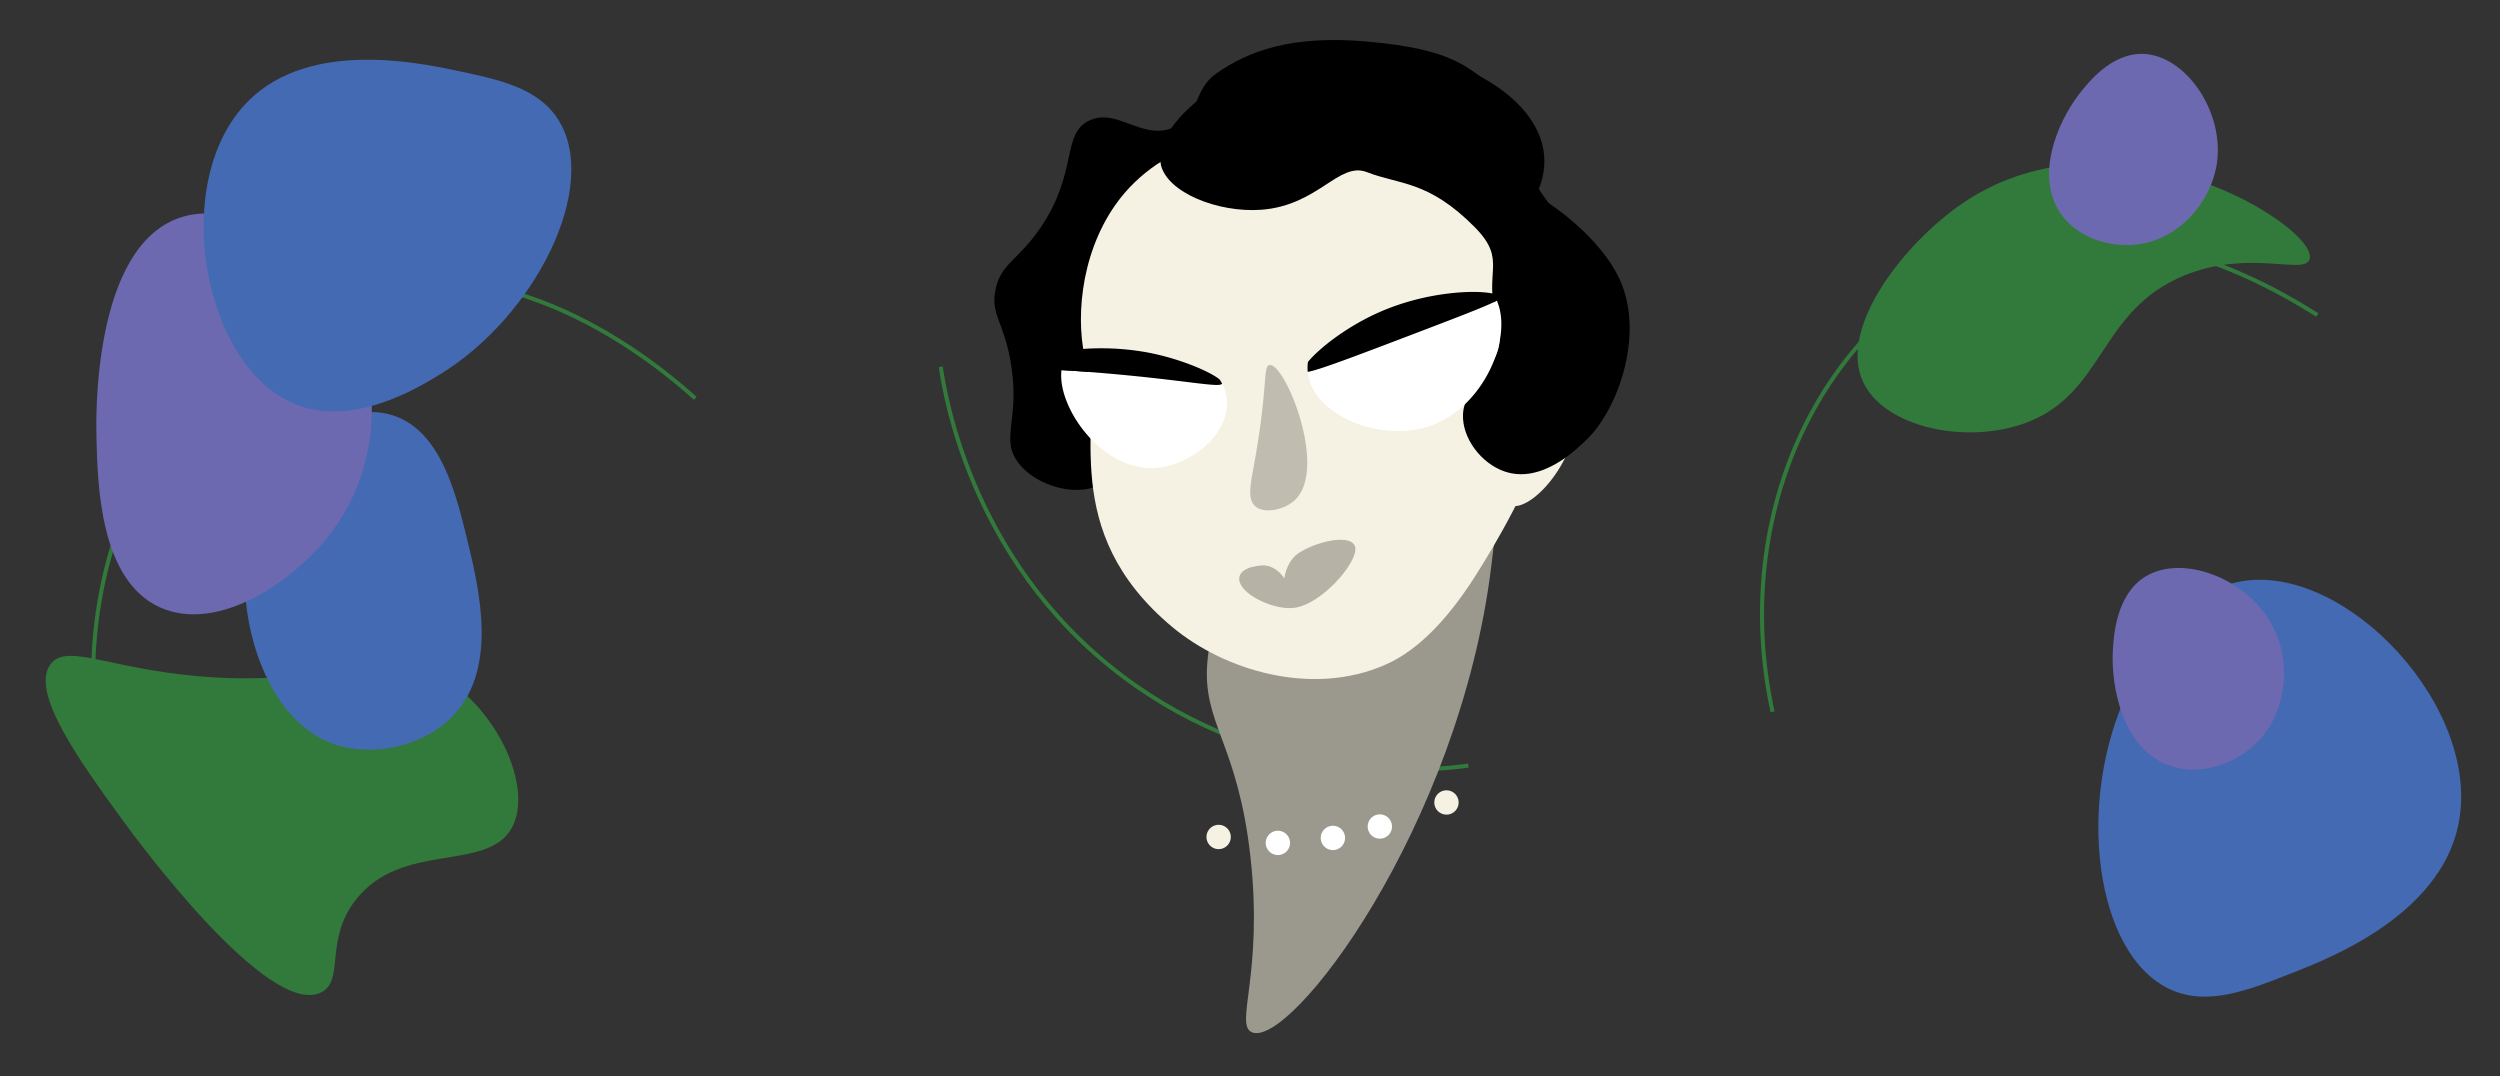<svg id="Calque_1" data-name="Calque 1" xmlns="http://www.w3.org/2000/svg" viewBox="0 0 1440 620"><rect x="0" y="0" width="1440" height="620" fill="#333333" stroke="none"/><defs><style>.cls-1{fill:none;stroke:#317a3c;stroke-miterlimit:10;stroke-width:2.34px;}.cls-2{fill:#317a3c;}.cls-3{fill:#6c69b0;}.cls-4{fill:#f5f1e3;}.cls-5{fill:#9b988d;}.cls-6{fill:#c1bcb0;}.cls-7{fill:#b6b2a6;}.cls-8{fill:#fff;}.cls-9{fill:#436ab3;}</style></defs><title>fbdtPlan de travail 1</title><path class="cls-1" d="M1021,410c-25.07-115.44,29.79-225.23,119.25-261.88,89.16-36.53,183.72,26.78,194.51,33.32"/><path class="cls-2" d="M1073.19,220.1c12.32,26.31,60.1,36.38,94.51,23.14,44.83-17.25,41.36-64.4,90.45-84.56,37.58-15.43,69.34.07,72.18-9.4,3.44-11.47-39.77-42.75-88.82-51.78-14.62-2.69-64.87-11.95-111.1,19.6-33.16,22.63-72,71.51-57.22,103"/><path class="cls-3" d="M1230.17,140.9c24.71-2.6,43.4-24.28,46.74-46.74,4.42-29.66-17.72-62-42.07-63.11-18.71-.84-32.53,17.06-37.4,23.37-12.2,15.81-26.3,48.09-9.35,70.12,10.27,13.34,28,17.84,42.07,16.36"/><path class="cls-1" d="M845.76,441c-20.39,2.75-107.93,12.26-191.12-45.72-93.95-65.48-110.27-166.78-112.75-184"/><path class="cls-4" d="M868.27,176.75c11.79-4.06,32.93,18.09,39,41.17,10.09,38.6-23,76.51-36.52,73.43-20.26-4.6-24.58-107-2.45-114.59"/><path d="M683.89,101c14.31-3.32,4.59,5.77,24,4.62,21.64-1.28,26.34-26.56,44.74-26.72,13.26-.11,17.14,13,44.21,41.39,35.27,37,48.15,35.23,52.49,53.85,6,25.66-16.23,38.66-6.77,61.59,5.68,13.77,20,24.39,34.9,25.95,25.77,2.69,43.5-22.75,46.14-26.53,18.58-26.66,14.16-64.36-1.05-88.2C911.7,129.9,904.2,133.91,890,114.23c-21.6-30-10.84-48.42-27.28-61.86C845.44,38.23,836.66,28.43,788.24,24c-44.55-4.08-69.4,5.57-87.49,18.19-13.61,9.5-9.51,24.09-24,30.9-18.44,8.67-32.91-11.29-49.22-3.7s-6.33,29.56-28.08,61.6c-13.16,19.39-23.18,20.71-26.13,36.29-2.67,14.09,4.65,17.56,8.76,40.93,5.8,33-5.79,43.38,3.74,57.31,10.46,15.29,37.34,21.7,49.5,12.26,6.13-4.76,7.1-12.43,5.19-60.39-1.8-45.4-3.12-49.91-1.42-64.1,1.11-9.23,23.47-47.32,44.78-52.28"/><path class="cls-5" d="M695.47,380.93c-3.17,36,17.39,46.32,24.79,112.66C727.77,561,711,590,721,594.54,742.8,604.47,840.48,476.81,859,326c4.31-35.11,7.75-66-8.31-76.38-33.81-21.95-148.13,50.6-155.23,131.33"/><path class="cls-4" d="M732.3,71.95c-12.89,3.31-62.28,6.65-90,46.27-20.67,29.59-23,68.49-16.44,91.55,9.69,34-17.42,95.69,49.45,151.45,30,25,80.05,40.06,122.07,21.92,9.2-4,29.67-14.58,54-53.89C868,302.52,942,183.3,882,110.32,846,66.53,778.8,60,732.3,71.95"/><path class="cls-6" d="M731.27,210.21c-4,.48-.69,12.63-9,57.76-2,10.9-3.93,19.62.78,23.68,5.12,4.42,16.63,2.13,22.74-3.53,19.36-17.93-5.51-79-14.53-77.92"/><path class="cls-7" d="M780.66,315.65c-.86-8.22-20.22-4.72-32,2.51-7.17,4.39-8.65,13.12-8.92,15-3.07-4.83-8-7.8-12.86-7.48-8.53.55-14.61,3.9-12.77,9.72,2.53,8,20.5,16.19,31.46,14.7,15.71-2.14,36-25.51,35.11-34.43"/><path class="cls-4" d="M708.88,483a7,7,0,1,1-6-7.84,7,7,0,0,1,6,7.84"/><path class="cls-8" d="M742.81,487.37a7,7,0,1,1-4.85-8.6,7,7,0,0,1,4.85,8.6"/><path class="cls-8" d="M774.5,484.51a7,7,0,1,1-4.85-8.6,7,7,0,0,1,4.85,8.6"/><path class="cls-8" d="M801.54,477.94a7,7,0,1,1-4.85-8.6,7,7,0,0,1,4.85,8.6"/><path class="cls-4" d="M840.11,463.13a7,7,0,1,1-6-7.84,7,7,0,0,1,6,7.84"/><path d="M668.61,94.72c3.61,16.32,33.17,27.83,57.6,26.12,33.09-2.31,44.93-28,61.12-21.7,18.71,7.34,35.38,4.7,62,31.58,19.62,19.85,4.36,25.14,13.22,55.11,7.44,25.13-19,33.66-19.86,52.75-.63,13.83,10.58,28.43,24,33,21.44,7.32,41.91-13.11,48-19.18,17-17,31.9-58,19.3-89-11-27.1-44-48.62-49.39-50.69,18.71-37.28-17.78-70.87-69.62-82.33-38.53-8.52-61.41,2.41-70.06,3.47-40.42,4.93-81.09,39.07-76.27,60.87"/><path class="cls-8" d="M706.79,232.15A24.54,24.54,0,0,0,703.94,221c-1.34,2.33-18-1.36-57.22-5.08-14.91-1.41-26.47-2.21-35.29-2.72-2.66,20.92,22.49,57.22,52.65,56.36,20.38-.59,43-18.15,42.71-37.45"/><path d="M703.94,221q-.62-1.2-1.37-2.36c-5.07-4.33-22.68-12.11-42-15.7A148.7,148.7,0,0,0,618,201.52a17.22,17.22,0,0,0-5,6,18.44,18.44,0,0,0-1.6,5.68c8.82.51,20.38,1.31,35.29,2.72,39.23,3.72,55.88,7.4,57.22,5.08"/><path class="cls-8" d="M862.15,173.16c-5.48,3-21.56,9.17-48.08,19.28-34.22,13-54.28,20.66-60.82,21.78a24.3,24.3,0,0,0,.36,2.47c4.66,23.27,42.6,38.51,70.72,28.42,30.35-10.89,47.28-50.58,37.83-72"/><path d="M862.15,173.16a24.1,24.1,0,0,0-2.27-4.06c-10.6-2.3-38.65-1-65.05,10.57-19.2,8.4-35.37,21.27-41.47,28.85a25.49,25.49,0,0,0-.11,5.69c6.54-1.12,26.59-8.73,60.82-21.78,26.53-10.11,42.6-16.27,48.08-19.28"/><path class="cls-9" d="M1320.5,560.38c21.87-8.6,84.14-33.11,95.35-84.58,14.71-67.49-64.77-152-125.37-140.86-37.8,6.93-58,49.16-64.93,63.71-29.74,62.22-19.5,151.52,24.92,171.42,21.23,9.51,44.22.46,70-9.7"/><path class="cls-3" d="M1297,430.48c19.92-17,23.25-47,12.76-68.49-13.84-28.41-52.37-43.33-74.19-29.77-16.76,10.43-18.1,34.22-18.57,42.61-1.18,21,5.81,57.48,33.67,66.51,16.88,5.47,35-1.2,46.32-10.86"/><path class="cls-2" d="M70.79,472.61c7.6,10.47,83.83,114.22,114.21,99,13.71-6.87,1.67-29.76,19.83-53.19,26.55-34.24,75.81-15.73,90-41.64,12.55-22.85-8.31-69-41.52-87.56-33.39-18.69-53.81,4.69-126.82,1.12-60.55-3-87.47-21-97.39-7.76-12.05,16.14,17.36,56.62,41.64,90"/><path class="cls-9" d="M165.2,260C123.36,303.71,138,405.9,189.08,427.36c22.26,9.35,52.16,3.69,70-13.22,28.59-27.12,17-74.56,10-103.48-6.48-26.56-15.32-62.8-43-71.47-22.08-6.91-47.07,6.52-60.8,20.85"/><path class="cls-1" d="M54,404.43c-6.15-118,65.68-217.49,159.88-239.25,93.88-21.69,177,56,186.6,64.23"/><path class="cls-3" d="M105.29,124.85c-52.47,15.5-50,118.13-49.73,127.34.66,27.07,2,81.82,36.4,97.57,33.71,15.43,79.7-15.52,101.44-46.6,26.15-37.37,28.42-90.89,2.12-130.31-18.19-27.27-56.79-57.88-90.24-48"/><path class="cls-9" d="M261.51,40.38c-21.56-4.46-83-17.17-118.13,17.44-46.13,45.39-27.12,152.38,26.1,174.74,33.19,13.94,70.67-8.83,83.58-16.67,55.22-33.55,93-108.83,68.34-147.2-11.77-18.34-34.45-23-59.89-28.3"/></svg>